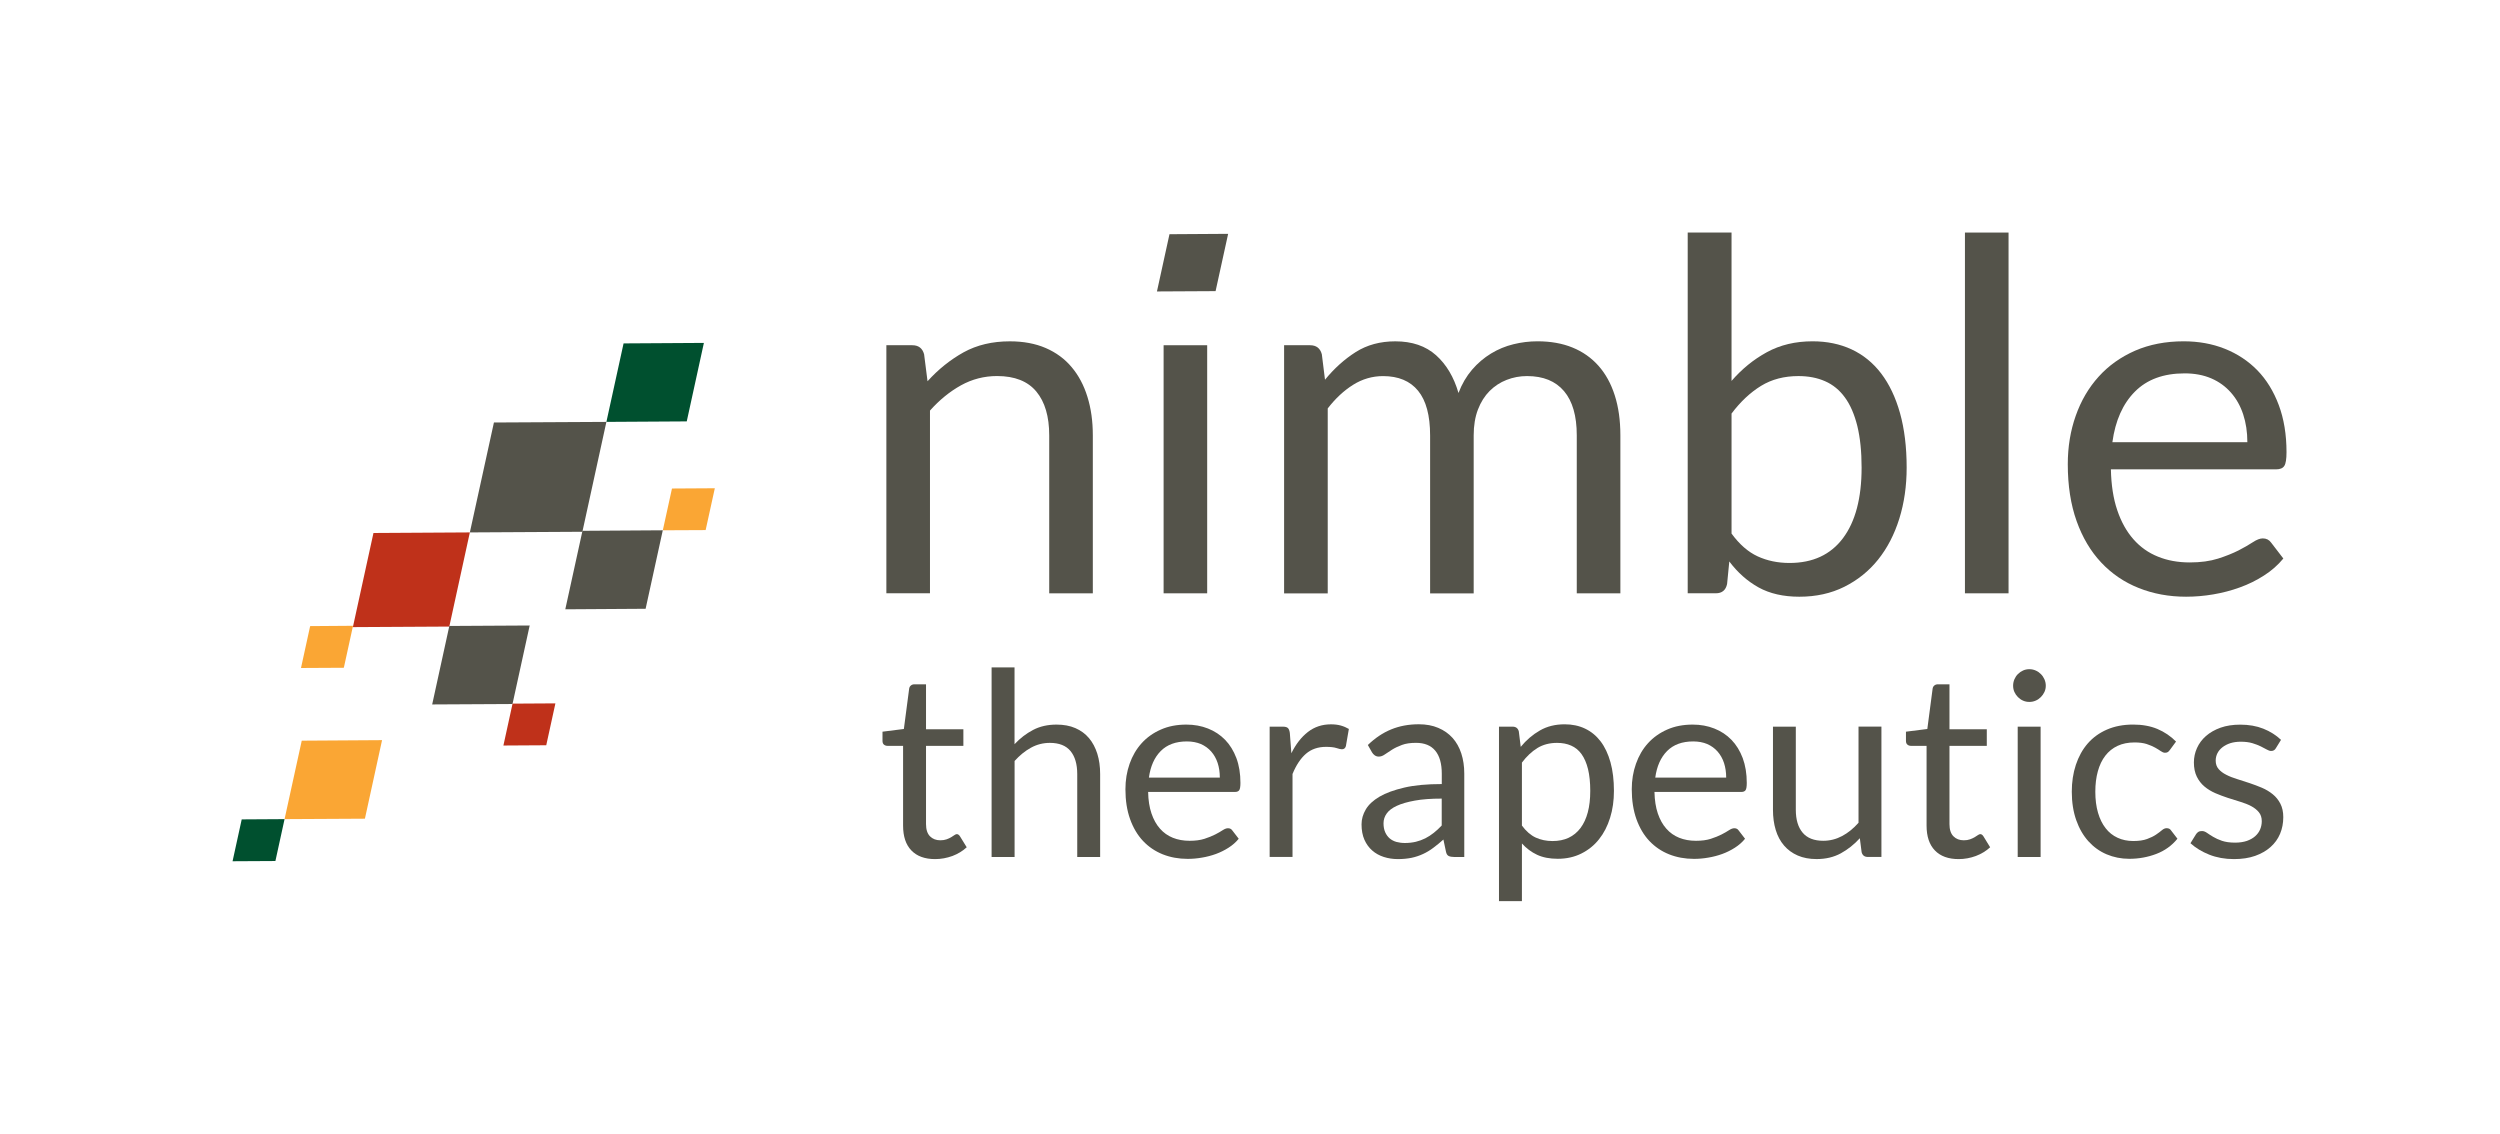<?xml version="1.0" encoding="UTF-8"?> <svg xmlns="http://www.w3.org/2000/svg" xmlns:xlink="http://www.w3.org/1999/xlink" x="0px" y="0px" width="86px" height="39px" viewBox="0 0 86 39" xml:space="preserve"> <g id="Layer_1"> <g> <g> <g> <g> <path fill="#54534A" d="M30.491,20.41v-8.534h0.893c0.213,0,0.348,0.103,0.405,0.311l0.118,0.928 c0.371-0.411,0.785-0.741,1.242-0.996c0.458-0.252,0.987-0.377,1.589-0.377c0.466,0,0.877,0.076,1.234,0.23 c0.357,0.155,0.655,0.373,0.893,0.658c0.239,0.283,0.42,0.624,0.543,1.023c0.124,0.397,0.185,0.839,0.185,1.322v5.435h-1.5 v-5.435c0-0.646-0.147-1.148-0.442-1.504c-0.295-0.356-0.745-0.535-1.352-0.535c-0.444,0-0.858,0.107-1.243,0.32 c-0.385,0.215-0.74,0.503-1.065,0.868v6.285H30.491z"></path> <path fill="#54534A" d="M41.527,11.876v8.534h-1.499v-8.534H41.527z"></path> <path fill="#54534A" d="M44.173,20.41v-8.534h0.893c0.214,0,0.349,0.103,0.405,0.311l0.109,0.876 c0.315-0.387,0.667-0.704,1.057-0.952c0.391-0.247,0.843-0.369,1.361-0.369c0.579,0,1.046,0.16,1.403,0.479 c0.356,0.32,0.613,0.752,0.771,1.298c0.118-0.31,0.274-0.576,0.467-0.801s0.412-0.41,0.653-0.557 c0.241-0.146,0.498-0.253,0.77-0.319c0.273-0.068,0.549-0.101,0.831-0.101c0.449,0,0.85,0.071,1.2,0.214 c0.352,0.143,0.649,0.353,0.894,0.627c0.244,0.275,0.431,0.613,0.56,1.016c0.129,0.401,0.194,0.861,0.194,1.378v5.435h-1.5 v-5.435c0-0.668-0.146-1.176-0.438-1.521s-0.716-0.518-1.272-0.518c-0.248,0-0.481,0.044-0.703,0.131 c-0.222,0.086-0.417,0.215-0.586,0.383c-0.168,0.169-0.302,0.381-0.4,0.636c-0.098,0.256-0.147,0.553-0.147,0.89v5.435h-1.499 v-5.435c0-0.686-0.138-1.197-0.413-1.534s-0.677-0.505-1.205-0.505c-0.37,0-0.715,0.101-1.032,0.3 c-0.317,0.199-0.608,0.47-0.872,0.812v6.362H44.173z"></path> <path fill="#54534A" d="M58.057,20.41V8h1.508v5.104c0.354-0.409,0.759-0.74,1.217-0.989c0.458-0.25,0.981-0.374,1.571-0.374 c0.494,0,0.941,0.092,1.34,0.277c0.398,0.186,0.738,0.461,1.019,0.829c0.281,0.369,0.497,0.824,0.649,1.366 c0.151,0.541,0.228,1.166,0.228,1.873c0,0.63-0.084,1.215-0.253,1.757s-0.412,1.011-0.729,1.407s-0.705,0.707-1.163,0.936 c-0.458,0.228-0.973,0.341-1.546,0.341c-0.55,0-1.018-0.107-1.403-0.32c-0.385-0.214-0.72-0.511-1.007-0.893l-0.076,0.775 c-0.045,0.213-0.174,0.32-0.387,0.32H58.057z M61.865,12.937c-0.489,0-0.917,0.112-1.285,0.337 c-0.368,0.226-0.707,0.543-1.015,0.952v4.129c0.27,0.369,0.568,0.631,0.897,0.783s0.695,0.228,1.099,0.228 c0.798,0,1.411-0.284,1.837-0.852s0.641-1.376,0.641-2.427c0-0.557-0.05-1.032-0.147-1.432 c-0.099-0.398-0.24-0.726-0.426-0.981c-0.185-0.255-0.413-0.442-0.683-0.56C62.514,12.995,62.208,12.937,61.865,12.937z"></path> <path fill="#54534A" d="M69.094,8v12.41h-1.5V8H69.094z"></path> <path fill="#54534A" d="M75.117,11.741c0.511,0,0.983,0.084,1.415,0.256c0.433,0.173,0.806,0.419,1.121,0.741 c0.314,0.323,0.56,0.723,0.737,1.197c0.177,0.473,0.266,1.014,0.266,1.621c0,0.235-0.025,0.394-0.076,0.471 c-0.051,0.08-0.146,0.119-0.287,0.119h-5.678c0.011,0.54,0.084,1.009,0.219,1.406c0.135,0.4,0.32,0.731,0.556,0.999 s0.517,0.467,0.842,0.597c0.326,0.133,0.691,0.2,1.096,0.2c0.376,0,0.7-0.045,0.973-0.132c0.272-0.086,0.507-0.182,0.704-0.281 c0.197-0.103,0.361-0.195,0.493-0.283c0.132-0.087,0.246-0.131,0.342-0.131c0.123,0,0.219,0.049,0.286,0.144l0.421,0.548 c-0.186,0.225-0.407,0.421-0.666,0.585c-0.259,0.167-0.535,0.303-0.83,0.409c-0.295,0.107-0.6,0.187-0.914,0.24 c-0.315,0.054-0.626,0.08-0.936,0.08c-0.589,0-1.133-0.101-1.63-0.3c-0.497-0.198-0.927-0.49-1.289-0.876 c-0.362-0.384-0.645-0.86-0.847-1.427c-0.202-0.567-0.303-1.219-0.303-1.956c0-0.595,0.091-1.15,0.274-1.667 c0.182-0.517,0.445-0.965,0.788-1.344c0.342-0.38,0.761-0.676,1.255-0.894C73.943,11.849,74.499,11.741,75.117,11.741z M75.151,12.844c-0.725,0-1.295,0.209-1.71,0.628c-0.416,0.418-0.674,0.998-0.775,1.74h4.643c0-0.349-0.048-0.668-0.143-0.956 c-0.095-0.289-0.236-0.541-0.421-0.75c-0.185-0.211-0.411-0.375-0.678-0.49C75.798,12.901,75.494,12.844,75.151,12.844z"></path> </g> <g> <path fill="#54534A" d="M32.168,29.553c-0.355,0-0.627-0.1-0.817-0.298c-0.19-0.196-0.285-0.482-0.285-0.854v-2.744h-0.54 c-0.047,0-0.087-0.016-0.12-0.043c-0.032-0.028-0.048-0.07-0.048-0.13v-0.314l0.735-0.093l0.182-1.386 c0.006-0.044,0.025-0.081,0.058-0.108c0.032-0.029,0.074-0.043,0.124-0.043h0.398v1.547h1.285v0.57h-1.285v2.691 c0,0.188,0.046,0.33,0.138,0.422c0.091,0.091,0.209,0.136,0.354,0.136c0.083,0,0.154-0.011,0.215-0.033 c0.061-0.022,0.113-0.046,0.157-0.072c0.044-0.027,0.082-0.052,0.113-0.073c0.031-0.022,0.058-0.034,0.082-0.034 c0.041,0,0.078,0.025,0.11,0.077l0.231,0.375c-0.136,0.127-0.3,0.227-0.492,0.3C32.569,29.516,32.372,29.553,32.168,29.553z"></path> <path fill="#54534A" d="M34.111,29.48v-6.521H34.9V25.6c0.192-0.205,0.404-0.368,0.638-0.49 c0.233-0.123,0.502-0.184,0.806-0.184c0.245,0,0.461,0.039,0.649,0.121s0.344,0.197,0.469,0.345 c0.125,0.149,0.22,0.329,0.286,0.538c0.065,0.211,0.097,0.442,0.097,0.696v2.854h-0.788v-2.854c0-0.34-0.078-0.604-0.232-0.791 c-0.155-0.187-0.392-0.28-0.71-0.28c-0.233,0-0.451,0.056-0.653,0.168c-0.202,0.112-0.389,0.264-0.56,0.455v3.303H34.111z"></path> <path fill="#54534A" d="M40.811,24.926c0.269,0,0.516,0.045,0.744,0.135s0.423,0.219,0.589,0.389 c0.165,0.17,0.294,0.38,0.388,0.629c0.093,0.25,0.139,0.535,0.139,0.853c0,0.124-0.013,0.207-0.04,0.248 c-0.027,0.042-0.077,0.063-0.151,0.063h-2.984c0.005,0.282,0.044,0.529,0.115,0.739c0.071,0.209,0.168,0.384,0.292,0.523 c0.124,0.141,0.272,0.245,0.443,0.314c0.171,0.069,0.363,0.104,0.576,0.104c0.197,0,0.368-0.022,0.511-0.068 c0.143-0.047,0.266-0.096,0.37-0.149c0.103-0.052,0.189-0.103,0.258-0.148c0.07-0.045,0.13-0.067,0.18-0.067 c0.064,0,0.115,0.023,0.15,0.075l0.221,0.287c-0.097,0.119-0.214,0.221-0.35,0.308s-0.281,0.159-0.436,0.216 c-0.155,0.056-0.315,0.098-0.48,0.125c-0.166,0.029-0.329,0.043-0.492,0.043c-0.31,0-0.595-0.053-0.857-0.157 c-0.261-0.105-0.487-0.258-0.677-0.46s-0.339-0.454-0.445-0.751c-0.107-0.299-0.16-0.641-0.16-1.027 c0-0.313,0.048-0.604,0.144-0.877s0.234-0.508,0.414-0.707c0.18-0.199,0.4-0.355,0.66-0.469 C40.194,24.981,40.486,24.926,40.811,24.926z M40.829,25.505c-0.38,0-0.681,0.11-0.899,0.33 c-0.219,0.22-0.354,0.524-0.408,0.915h2.44c0-0.183-0.025-0.352-0.075-0.504c-0.05-0.151-0.124-0.283-0.222-0.394 c-0.097-0.11-0.216-0.196-0.356-0.258C41.169,25.536,41.009,25.505,40.829,25.505z"></path> <path fill="#54534A" d="M43.676,29.48v-4.483h0.451c0.086,0,0.144,0.016,0.177,0.048c0.033,0.032,0.055,0.089,0.066,0.168 l0.053,0.699c0.153-0.312,0.343-0.557,0.569-0.732c0.226-0.176,0.491-0.263,0.794-0.263c0.124,0,0.236,0.013,0.336,0.041 c0.101,0.028,0.193,0.068,0.279,0.118l-0.102,0.59c-0.021,0.072-0.066,0.109-0.137,0.109c-0.042,0-0.104-0.015-0.19-0.043 c-0.085-0.027-0.205-0.04-0.358-0.04c-0.274,0-0.505,0.079-0.688,0.237c-0.185,0.16-0.339,0.393-0.463,0.696v2.854H43.676z"></path> <path fill="#54534A" d="M50.37,29.48h-0.35c-0.076,0-0.138-0.011-0.186-0.034c-0.047-0.024-0.078-0.073-0.093-0.15 l-0.088-0.416c-0.118,0.105-0.233,0.201-0.346,0.284c-0.112,0.085-0.23,0.156-0.354,0.213 c-0.124,0.058-0.256,0.102-0.396,0.132c-0.14,0.028-0.296,0.044-0.467,0.044c-0.174,0-0.337-0.025-0.489-0.074 c-0.152-0.049-0.284-0.122-0.396-0.221c-0.112-0.097-0.202-0.22-0.269-0.37c-0.066-0.15-0.099-0.326-0.099-0.531 c0-0.177,0.049-0.348,0.146-0.513c0.097-0.164,0.254-0.31,0.472-0.438c0.217-0.128,0.501-0.23,0.853-0.313 c0.351-0.082,0.781-0.121,1.289-0.121v-0.354c0-0.351-0.075-0.614-0.224-0.794s-0.37-0.27-0.662-0.27 c-0.192,0-0.354,0.023-0.484,0.072c-0.132,0.049-0.246,0.103-0.342,0.164c-0.096,0.06-0.178,0.115-0.248,0.163 c-0.069,0.05-0.138,0.074-0.206,0.074c-0.053,0-0.1-0.015-0.14-0.043c-0.039-0.028-0.071-0.063-0.095-0.104l-0.142-0.252 c0.248-0.239,0.515-0.419,0.801-0.536c0.287-0.118,0.604-0.177,0.953-0.177c0.251,0,0.474,0.041,0.668,0.124 c0.195,0.082,0.358,0.197,0.492,0.345c0.132,0.148,0.233,0.327,0.301,0.536c0.068,0.21,0.102,0.439,0.102,0.691V29.48z M48.325,28.999c0.139,0,0.265-0.015,0.38-0.042c0.115-0.028,0.224-0.068,0.326-0.119c0.102-0.053,0.199-0.114,0.292-0.189 c0.093-0.073,0.184-0.158,0.272-0.252v-0.925c-0.363,0-0.672,0.022-0.925,0.069c-0.254,0.046-0.46,0.105-0.621,0.18 c-0.159,0.073-0.275,0.162-0.347,0.264c-0.072,0.1-0.109,0.213-0.109,0.337c0,0.12,0.02,0.222,0.058,0.308 c0.039,0.086,0.09,0.156,0.155,0.212c0.065,0.054,0.142,0.095,0.23,0.12C48.125,28.985,48.221,28.999,48.325,28.999z"></path> <path fill="#54534A" d="M51.565,31v-6.003h0.47c0.112,0,0.183,0.055,0.212,0.163l0.066,0.532 c0.192-0.234,0.411-0.422,0.658-0.563c0.247-0.143,0.531-0.213,0.853-0.213c0.257,0,0.49,0.048,0.699,0.147 c0.21,0.099,0.388,0.245,0.536,0.438c0.148,0.193,0.261,0.435,0.341,0.72c0.08,0.286,0.119,0.616,0.119,0.987 c0,0.331-0.043,0.64-0.132,0.923c-0.088,0.285-0.215,0.532-0.381,0.739c-0.165,0.209-0.368,0.372-0.609,0.492 c-0.24,0.12-0.511,0.18-0.812,0.18c-0.277,0-0.514-0.046-0.71-0.138c-0.197-0.092-0.37-0.222-0.521-0.389V31H51.565z M53.562,25.555c-0.256,0-0.481,0.059-0.674,0.176c-0.194,0.12-0.372,0.286-0.534,0.502V28.4 c0.144,0.195,0.303,0.333,0.476,0.413c0.173,0.079,0.365,0.119,0.578,0.119c0.417,0,0.736-0.15,0.961-0.447 c0.224-0.299,0.336-0.724,0.336-1.275c0-0.292-0.026-0.543-0.077-0.753c-0.052-0.21-0.127-0.382-0.224-0.517 c-0.097-0.134-0.217-0.231-0.358-0.292C53.904,25.585,53.743,25.555,53.562,25.555z"></path> <path fill="#54534A" d="M58.229,24.926c0.269,0,0.517,0.045,0.744,0.135c0.228,0.09,0.424,0.219,0.589,0.389 s0.294,0.38,0.388,0.629c0.092,0.25,0.139,0.535,0.139,0.853c0,0.124-0.013,0.207-0.04,0.248 c-0.027,0.042-0.077,0.063-0.151,0.063h-2.984c0.006,0.282,0.044,0.529,0.115,0.739c0.071,0.209,0.168,0.384,0.292,0.523 c0.124,0.141,0.271,0.245,0.443,0.314c0.171,0.069,0.363,0.104,0.576,0.104c0.198,0,0.368-0.022,0.511-0.068 c0.143-0.047,0.267-0.096,0.37-0.149c0.103-0.052,0.189-0.103,0.258-0.148c0.07-0.045,0.129-0.067,0.18-0.067 c0.065,0,0.115,0.023,0.15,0.075l0.221,0.287c-0.097,0.119-0.214,0.221-0.35,0.308s-0.281,0.159-0.436,0.216 c-0.155,0.056-0.315,0.098-0.48,0.125c-0.165,0.029-0.329,0.043-0.491,0.043c-0.31,0-0.596-0.053-0.857-0.157 c-0.262-0.105-0.487-0.258-0.678-0.46s-0.338-0.454-0.445-0.751c-0.106-0.299-0.16-0.641-0.16-1.027 c0-0.313,0.048-0.604,0.145-0.877c0.096-0.272,0.233-0.508,0.414-0.707s0.4-0.355,0.659-0.469 C57.612,24.981,57.905,24.926,58.229,24.926z M58.247,25.505c-0.38,0-0.681,0.11-0.899,0.33s-0.354,0.524-0.407,0.915h2.44 c0-0.183-0.026-0.352-0.075-0.504c-0.05-0.151-0.124-0.283-0.222-0.394c-0.097-0.11-0.216-0.196-0.357-0.258 C58.587,25.536,58.427,25.505,58.247,25.505z"></path> <path fill="#54534A" d="M61.776,24.997v2.859c0,0.34,0.078,0.603,0.235,0.788c0.156,0.186,0.393,0.279,0.708,0.279 c0.23,0,0.447-0.055,0.651-0.164c0.204-0.109,0.391-0.261,0.563-0.456v-3.307h0.788v4.483h-0.469 c-0.112,0-0.183-0.054-0.212-0.163l-0.062-0.481c-0.195,0.215-0.414,0.388-0.655,0.52c-0.242,0.132-0.52,0.197-0.832,0.197 c-0.246,0-0.462-0.041-0.649-0.122c-0.187-0.081-0.344-0.196-0.471-0.344s-0.223-0.326-0.286-0.535 c-0.064-0.209-0.095-0.442-0.095-0.695v-2.859H61.776z"></path> <path fill="#54534A" d="M67.377,29.553c-0.354,0-0.627-0.1-0.817-0.298c-0.19-0.196-0.286-0.482-0.286-0.854v-2.744h-0.54 c-0.048,0-0.088-0.016-0.12-0.043c-0.033-0.028-0.049-0.07-0.049-0.13v-0.314l0.735-0.093l0.182-1.386 c0.006-0.044,0.025-0.081,0.057-0.108c0.033-0.029,0.074-0.043,0.125-0.043h0.398v1.547h1.284v0.57h-1.284v2.691 c0,0.188,0.045,0.33,0.138,0.422c0.09,0.091,0.209,0.136,0.354,0.136c0.083,0,0.154-0.011,0.214-0.033 c0.061-0.022,0.113-0.046,0.158-0.072c0.044-0.027,0.082-0.052,0.113-0.073c0.031-0.022,0.058-0.034,0.082-0.034 c0.041,0,0.078,0.025,0.11,0.077l0.23,0.375c-0.136,0.127-0.3,0.227-0.492,0.3C67.779,29.516,67.581,29.553,67.377,29.553z"></path> <path fill="#54534A" d="M70.375,23.588c0,0.076-0.015,0.148-0.046,0.215s-0.072,0.125-0.124,0.177s-0.111,0.094-0.179,0.122 c-0.068,0.03-0.14,0.044-0.217,0.044c-0.077,0-0.148-0.014-0.215-0.044c-0.066-0.028-0.125-0.07-0.177-0.122 s-0.092-0.11-0.122-0.177c-0.029-0.066-0.044-0.139-0.044-0.215s0.015-0.15,0.044-0.219c0.03-0.069,0.07-0.131,0.122-0.182 c0.052-0.052,0.111-0.093,0.177-0.122c0.066-0.03,0.138-0.045,0.215-0.045c0.077,0,0.149,0.015,0.217,0.045 c0.068,0.029,0.127,0.07,0.179,0.122c0.052,0.051,0.093,0.112,0.124,0.182C70.359,23.438,70.375,23.512,70.375,23.588z M70.197,24.997v4.483h-0.788v-4.483H70.197z"></path> <path fill="#54534A" d="M74.647,25.794c-0.023,0.032-0.046,0.057-0.07,0.075c-0.023,0.017-0.058,0.026-0.102,0.026 c-0.044,0-0.092-0.02-0.144-0.056c-0.052-0.037-0.117-0.077-0.197-0.122c-0.08-0.044-0.177-0.085-0.29-0.123 c-0.114-0.036-0.253-0.054-0.418-0.054c-0.219,0-0.412,0.039-0.58,0.117c-0.168,0.078-0.31,0.192-0.423,0.339 c-0.114,0.147-0.199,0.326-0.257,0.536c-0.058,0.209-0.087,0.443-0.087,0.703c0,0.272,0.031,0.513,0.093,0.725 c0.062,0.211,0.149,0.388,0.261,0.53c0.112,0.145,0.249,0.254,0.41,0.328c0.161,0.075,0.341,0.113,0.542,0.113 c0.192,0,0.35-0.023,0.474-0.069c0.124-0.045,0.228-0.096,0.31-0.152c0.083-0.056,0.15-0.107,0.204-0.153 c0.053-0.045,0.106-0.067,0.159-0.067c0.068,0,0.118,0.023,0.151,0.075l0.221,0.287c-0.195,0.239-0.438,0.414-0.73,0.524 c-0.292,0.111-0.601,0.167-0.926,0.167c-0.28,0-0.541-0.053-0.781-0.155s-0.449-0.253-0.626-0.449 c-0.177-0.197-0.317-0.438-0.418-0.725s-0.153-0.612-0.153-0.979c0-0.332,0.046-0.642,0.14-0.925s0.229-0.528,0.407-0.733 c0.179-0.206,0.399-0.365,0.661-0.479c0.263-0.115,0.565-0.173,0.904-0.173c0.313,0,0.59,0.05,0.833,0.151 c0.242,0.103,0.456,0.246,0.641,0.434L74.647,25.794z"></path> <path fill="#54534A" d="M78.291,25.736c-0.035,0.065-0.089,0.097-0.163,0.097c-0.045,0-0.095-0.016-0.151-0.049 c-0.056-0.032-0.125-0.068-0.206-0.108c-0.081-0.04-0.177-0.076-0.29-0.111c-0.112-0.033-0.245-0.05-0.398-0.05 c-0.133,0-0.252,0.017-0.359,0.05c-0.106,0.035-0.197,0.082-0.272,0.141s-0.133,0.127-0.172,0.204 c-0.04,0.079-0.06,0.165-0.06,0.256c0,0.115,0.033,0.212,0.1,0.289c0.066,0.076,0.154,0.143,0.263,0.197 c0.109,0.057,0.233,0.105,0.373,0.148c0.139,0.043,0.281,0.089,0.427,0.138c0.146,0.048,0.289,0.104,0.427,0.161 c0.139,0.06,0.263,0.134,0.372,0.223c0.109,0.088,0.197,0.196,0.263,0.325c0.066,0.128,0.1,0.282,0.1,0.462 c0,0.208-0.037,0.398-0.11,0.573c-0.074,0.177-0.184,0.328-0.329,0.457c-0.144,0.128-0.321,0.229-0.531,0.304 c-0.209,0.073-0.451,0.11-0.726,0.11c-0.313,0-0.597-0.052-0.851-0.153s-0.469-0.233-0.646-0.393l0.186-0.301 c0.023-0.038,0.051-0.067,0.084-0.088s0.075-0.03,0.128-0.03s0.109,0.02,0.168,0.061c0.059,0.042,0.131,0.088,0.215,0.138 c0.084,0.051,0.186,0.097,0.305,0.138c0.12,0.04,0.27,0.062,0.45,0.062c0.153,0,0.288-0.021,0.403-0.059 c0.115-0.041,0.211-0.095,0.288-0.163c0.076-0.068,0.133-0.146,0.17-0.234c0.037-0.088,0.056-0.183,0.056-0.283 c0-0.124-0.034-0.228-0.1-0.307c-0.066-0.082-0.154-0.151-0.264-0.21c-0.109-0.058-0.234-0.106-0.374-0.149 c-0.141-0.043-0.284-0.088-0.43-0.135s-0.289-0.103-0.43-0.162c-0.14-0.062-0.265-0.137-0.374-0.229s-0.197-0.204-0.263-0.339 s-0.1-0.297-0.1-0.489c0-0.171,0.035-0.335,0.106-0.494c0.071-0.158,0.174-0.297,0.31-0.416c0.136-0.118,0.302-0.214,0.5-0.285 c0.197-0.07,0.423-0.105,0.678-0.105c0.295,0,0.56,0.046,0.794,0.139s0.438,0.222,0.609,0.384L78.291,25.736z"></path> </g> </g> <g> <polygon fill="#54534A" points="41.816,10.015 39.799,10.026 40.23,8.057 42.248,8.044 "></polygon> </g> </g> <g> <g> <polygon fill="#00502F" points="23.624,14.496 20.86,14.513 21.451,11.813 24.214,11.796 "></polygon> </g> <g> <polygon fill="#BF311A" points="15.456,21.554 12.139,21.573 12.847,18.335 16.163,18.315 "></polygon> </g> <g> <polygon fill="#54534A" points="20.034,18.293 16.163,18.315 16.991,14.534 20.86,14.513 "></polygon> </g> <g> <polygon fill="#FAA634" points="12.553,28.163 9.789,28.178 10.38,25.479 13.143,25.461 "></polygon> </g> <g> <polygon fill="#FAA634" points="24.274,18.235 22.801,18.242 23.116,16.805 24.59,16.796 "></polygon> </g> <g> <polygon fill="#00502F" points="9.474,29.619 8,29.627 8.315,28.187 9.789,28.178 "></polygon> </g> <g> <polygon fill="#54534A" points="22.209,20.942 19.446,20.96 20.037,18.26 22.8,18.242 "></polygon> </g> <g> <polygon fill="#FAA634" points="11.828,22.971 10.354,22.979 10.669,21.538 12.144,21.527 "></polygon> </g> <g> <polygon fill="#54534A" points="17.63,24.218 14.867,24.233 15.457,21.533 18.221,21.517 "></polygon> </g> <g> <polygon fill="#BF311A" points="18.791,25.637 17.317,25.646 17.632,24.205 19.106,24.196 "></polygon> </g> </g> </g> </g> <g id="Reference_Colors"> </g> <g id="Style_Guide"> <g> <defs> <rect id="SVGID_1_" x="-5.396" y="-799.173" width="612" height="792"></rect> </defs> <clipPath id="SVGID_2_"> <use xlink:href="#SVGID_1_"></use> </clipPath> <g clip-path="url(#SVGID_2_)"> <polygon fill="#00502F" points="957.516,-704.72 815.143,-703.868 845.576,-842.9 987.917,-843.784 "></polygon> <polygon fill="#BF311A" points="536.686,-340.957 365.827,-340.006 402.306,-506.852 573.179,-507.9 "></polygon> <polygon fill="#54534A" points="772.555,-509.046 573.179,-507.9 615.8,-702.623 815.143,-703.868 "></polygon> <polygon fill="#FAA634" points="387.171,-0.584 244.764,0.299 275.197,-138.829 417.603,-139.648 "></polygon> <polygon fill="#FAA634" points="991.029,-512.094 915.125,-511.569 931.324,-585.77 1007.311,-586.228 "></polygon> <polygon fill="#00502F" points="228.532,74.436 152.578,74.895 168.827,0.727 244.764,0.299 "></polygon> <polygon fill="#54534A" points="884.659,-372.471 742.302,-371.62 772.735,-510.717 915.093,-511.569 "></polygon> <polygon fill="#FAA634" points="349.824,-268.099 273.903,-267.673 290.12,-341.874 366.073,-342.3 "></polygon> <polygon fill="#54534A" points="648.756,-203.824 506.35,-202.973 536.783,-342.07 679.189,-342.955 "></polygon> <polygon fill="#BF311A" points="708.526,-130.673 632.606,-130.213 648.822,-204.447 724.791,-204.873 "></polygon> </g> </g> </g> <g id="Final_Logos"> </g> </svg> 